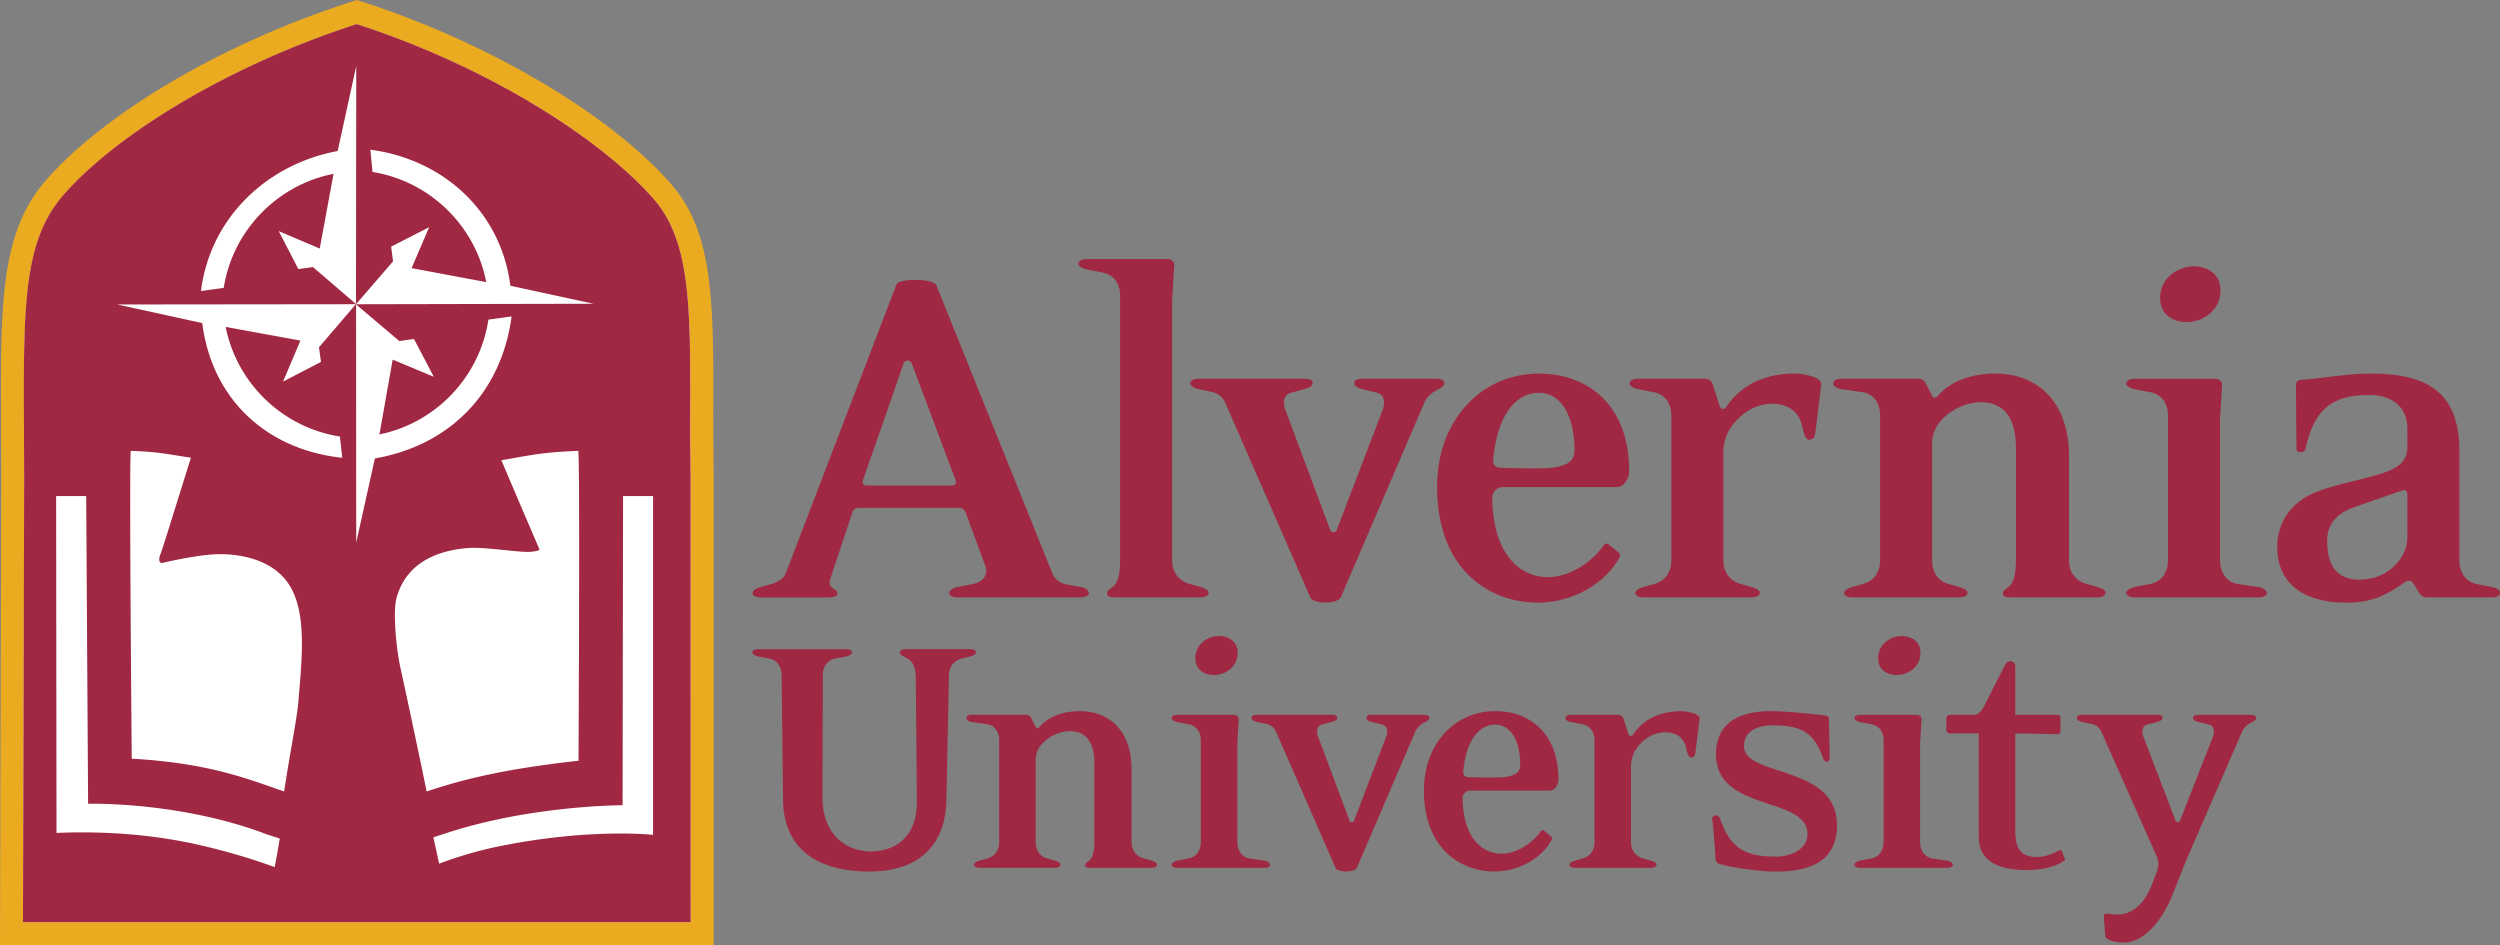 <svg xmlns="http://www.w3.org/2000/svg" xml:space="preserve" id="Layer_1" x="0" y="0" style="enable-background:new 0 0 792 612" version="1.1" viewBox="26.07 123.49 748.56 283.02"><rect x="26.07" y="123.49" width="748.56" height="283.02" fill="#808080" stroke="none"/>   <style>     .st2{fill:#a02843}   </style>   <path d="m29.53 403.06.35-136.16-.07-18.59c-.13-32.12-.21-53.33 12.04-67.9 19.06-22.66 58.94-42.93 90.01-52.95l1.06-.34 1.06.35c44.96 14.63 76.75 37.84 90.32 53.27 12.09 13.75 12.01 34.06 11.88 67.71-.02 5.46.13 17.58.13 17.7l.01 136.93H29.53z" style="fill:#fff"></path>   <path d="M132.92 130.74c40.2 13.08 73.36 34.71 88.79 52.27 11.15 12.68 11.15 32.26 11.02 65.42-.02 5.55.13 17.75.13 17.75l.01 133.44H32.99l.35-132.7-.07-18.62c-.13-33.16.06-52.38 11.23-65.66 14.48-17.24 47.77-38.78 88.42-51.9m.01-7.25-2.13.69c-19.59 6.32-38.77 14.99-55.47 25.06-15.41 9.3-28.24 19.58-36.12 28.95-13.06 15.53-12.97 37.25-12.85 70.13l.07 18.61-.34 132.67-.02 6.91h213.7v-6.9l-.01-133.44v-.08c0-.12-.15-12.21-.13-17.64.14-34.47.22-55.27-12.74-70-18.24-20.75-54.29-42.05-91.84-54.27l-2.12-.69z" style="fill:#ebab21"></path>   <path d="M32.95 399.62h199.92l-.01-133.46s-.15-12.21-.13-17.76c.13-33.16.13-52.75-11.02-65.43-15.44-17.55-48.6-39.19-88.81-52.27-40.66 13.12-73.95 34.67-88.44 51.9-11.17 13.28-11.36 32.51-11.23 65.67l.07 18.62-.35 132.73zm82.51-66.55c-.41 5.42-2.56 15.67-4.31 27.41-11.27-3.9-22.75-8.53-45.63-9.82 0 0-.83-91.6-.26-92.17 8.63.31 11.08 1.04 17.99 2.04-3.16 10.03-8.72 28.02-9.15 28.97-.58 1.3-.5 2.82.74 2.52 3.16-.77 10.75-2.36 15.84-2.57 5.09-.21 16.61.59 22.07 9.29 5.47 8.69 3.53 23.45 2.71 34.33zm17.27-47.11-.04-71.32 12.96 10.97 4.37-.63 5.95 11.33-12.32-5.14-3.97 22.4c16.91-3.45 30.06-17.23 32.63-34.38l6.94-.94c-3.13 23.5-19.19 38.78-40.93 42.5l-5.59 25.21zm12.87 35.65c-.82-4.43-1.96-14.82-.79-19.1 3.14-11.51 13.95-14.43 21.71-14.94 4.78-.31 14.73 1.3 17.91 1.17 3.18-.13 3.16-.77 3.16-.77s-7.01-16.28-11.39-26.67c8.09-1.38 12.19-2.43 23-2.81.57.57.09 92.78.09 92.78-22.08 2.46-34.34 5.48-45.48 9.21-4.02-19.76-7.79-36.62-8.21-38.87zm67.03-49.59h8.98v101.45s-18.27-2.08-45.15 3.23c-6.94 1.37-13.1 3.21-18.89 5.39a976.6 976.6 0 0 1-1.73-7.9c.87-.29 1.75-.53 2.62-.83 25.94-8.8 54.03-8.76 54.03-8.76l.14-92.58zm-69.45-74.67 11.39-5.84-5.26 12.27 22.36 4.18c-3.29-16.94-16.93-30.23-34.06-32.97l-.64-6.68c22.13 2.94 39.17 18.8 41.91 40.74l24.93 5.39-71.15.15 11.1-12.85-.58-4.39zm-16-28.64 5.56-25.46-.08 71.27-12.88-11.06-4.38.6-5.87-11.37 12.28 5.22 4.13-22.37c-16.93 3.33-30.18 17.01-32.88 34.15l-6.81.94c2.74-21.94 19.78-38 40.93-41.92zm5.44 45.87-11.04 12.9.6 4.38-11.36 5.89 5.2-12.29-22.38-4.08c3.37 16.92 17.07 30.15 34.21 32.81l.69 6.37c-22.33-2.35-38.97-17.23-41.91-40.34l-25.42-5.56 71.41-.08zm-80.74 57.44.57 92.14s26.98-.77 52.86 8.91c1.49.56 3.04.97 4.53 1.51-.57 3.45-1.09 6.42-1.51 8.55-6.03-2.21-13.25-4.45-21.68-6.43-13.21-3.1-27.99-4.48-43.66-3.81 0 0-.11-99.07-.11-100.87h9zM349.59 302.37h-36.78c-1.4 0-2.49-.47-2.49-1.25 0-.94 1.09-1.56 2.49-1.87l4.83-.94c2.03-.47 3.74-1.71 3.74-4.05 0-.47-.16-1.09-.31-1.4l-5.92-16.05c-.31-.78-1.09-1.25-1.87-1.25H283.2c-.94 0-1.56.47-1.87 1.25l-6.08 18.24c-.31 1.09-.78 2.34-.78 2.65 0 .78.31 1.56 1.09 2.03.78.47 1.25.78 1.25 1.4 0 .94-1.25 1.25-2.65 1.25H253.9c-1.4 0-2.49-.47-2.49-1.25 0-.94 1.25-1.56 2.49-1.87l3.27-.94c1.72-.47 3.58-1.56 4.21-3.27l33.04-86.19c.31-1.09 2.81-1.56 5.92-1.56 3.12 0 5.61.62 6.08 1.56l34.76 86.34c.78 1.87 2.49 2.96 4.21 3.27l4.21.78c1.25.16 2.49.93 2.49 1.87 0 .78-1.25 1.25-2.5 1.25zm-50.49-69.98c-.47-1.25-2.03-1.25-2.49 0l-12.16 34.91c-.31.78.16 1.56 1.09 1.56h25.72c.78 0 1.25-.78.94-1.56l-13.1-34.91zM385.45 302.37h-25.87c-1.4 0-2.03-.47-2.03-1.25 0-.94 1.09-1.25 2.03-2.18 1.09-1.09 1.87-3.27 1.87-7.95v-79.02c0-3.9-2.18-6.23-5.14-6.86l-4.83-.94c-1.25-.31-2.49-.78-2.49-1.71 0-.94 1.09-1.4 2.49-1.4h24c1.25 0 2.18.62 2.18 1.87l-.62 10.29v78.08c0 3.9 2.34 6.23 5.14 7.01l3.43.94c1.25.47 2.34.93 2.34 1.71-.01.94-1.1 1.41-2.5 1.41zM456.52 240.18c-1.56.78-3.12 1.87-4.05 4.05l-24.94 58.13c-.47.94-2.49 1.56-4.68 1.56-1.87 0-4.05-.62-4.36-1.4l-25.56-58.45c-.78-1.87-2.49-2.96-4.21-3.27l-3.74-.78c-1.25-.31-2.49-.78-2.49-1.87 0-.78 1.09-1.25 2.49-1.25h31.64c1.4 0 2.49.31 2.49 1.25 0 1.09-1.09 1.4-2.49 1.87l-4.05 1.09c-1.56.47-2.03 1.56-2.03 2.96 0 .78.16 1.71.47 2.34l13.4 35.85c.31.78 1.56.78 1.87 0L440 246.41c.31-.62.47-1.56.47-2.34 0-1.4-.47-2.49-2.03-2.96l-4.36-1.09c-1.4-.31-2.49-.78-2.49-1.87 0-.94 1.09-1.25 2.49-1.25h21.98c1.4 0 2.49.47 2.49 1.25 0 .94-.94 1.4-2.03 2.03zM510.29 269.32h-34.13c-1.72 0-3.27 1.4-3.27 3.12.16 16.68 7.95 23.85 16.68 23.85 7.01 0 13.72-5.14 16.68-9.51.47-.62.93-.62 1.4-.31l3.12 2.49c.47.47.47.78.31 1.25-4.21 7.95-14.03 13.72-24.63 13.72-14.18 0-30.08-9.66-30.08-34.6 0-20.42 13.56-33.98 30.55-33.98 13.56 0 26.96 8.42 26.96 29.3 0 2.02-1.56 4.67-3.59 4.67zm-23.38-28.21c-7.64 0-12.62 7.79-13.72 19.79-.16 1.71.62 2.65 2.34 2.65 0 0 4.68.16 8.1.16h3.27c2.96 0 4.99-.16 6.7-.78 2.96-.78 3.9-2.34 3.9-4.83.01-9.51-3.73-16.99-10.59-16.99zM569.68 252.65c-.16 1.4-.47 2.49-1.87 2.49-1.56 0-1.87-3.43-2.34-4.83-.93-3.43-3.9-5.92-8.73-5.92-5.45 0-10.13 3.43-12.78 7.64-1.09 1.71-1.87 4.52-1.87 6.7v32.57c0 3.9 2.34 6.23 5.14 7.01l3.27.94c1.4.47 2.49.93 2.49 1.71 0 .94-1.09 1.4-2.49 1.4h-32.26c-1.4 0-2.49-.47-2.49-1.25 0-.94 1.09-1.4 2.49-1.87l3.27-.94c2.81-.78 4.99-3.12 4.99-7.01v-43.48c0-3.9-2.34-6.39-5.14-6.86l-4.83-.94c-1.4-.31-2.49-.93-2.49-1.71 0-.93 1.09-1.4 2.49-1.4h19.95c1.4 0 2.18.78 2.49 1.87l2.03 6.39c.31.78 1.25 1.09 1.87.31 4.68-7.01 12-10.13 20.73-10.13 1.56 0 3.9.47 5.3.94.93.31 2.65 1.09 2.49 2.34l-1.71 14.03zM654 302.37h-26.18c-1.4 0-2.03-.47-2.03-1.25 0-.94 1.09-1.25 2.03-2.18 1.09-1.09 1.87-3.27 1.87-7.95v-33.35c0-9.04-3.58-13.72-10.6-13.72-5.92 0-14.49 4.83-14.49 12.16v35.22c0 3.9 2.03 6.23 4.83 7.01l3.27.94c1.25.31 2.49.93 2.49 1.71 0 .94-1.09 1.4-2.49 1.4h-31.95c-1.4 0-2.49-.47-2.49-1.25 0-.94 1.09-1.4 2.49-1.87l3.27-.94c2.81-.78 4.99-3.12 4.99-7.01v-43.48c0-3.9-2.18-6.39-5.14-6.86l-6.39-.94c-1.25-.16-2.49-.78-2.49-1.71 0-.93 1.09-1.4 2.49-1.4h22.91c1.25 0 2.03.62 2.49 1.71l1.72 3.43c.31.62.93.78 1.56.16 4.05-4.83 10.75-6.86 17.3-6.86 12.94 0 22.13 8.73 22.13 24.78v31.17c0 3.9 2.34 6.23 5.14 7.01l3.43.94c1.25.47 2.34.93 2.34 1.71-.01.95-1.1 1.42-2.5 1.42zM702.32 302.37h-37.09c-1.25 0-2.49-.47-2.49-1.25 0-.94 1.25-1.56 2.49-1.87l4.83-.94c2.96-.62 5.14-3.12 5.14-7.01v-43.48c0-3.9-2.18-6.23-5.14-6.86l-4.83-.94c-1.25-.31-2.49-.78-2.49-1.71 0-.93 1.09-1.4 2.49-1.4h24c1.25 0 2.18.62 2.18 1.87l-.62 10.29v42.24c0 3.9 2.34 6.55 5.14 7.01l6.39.94c1.25.16 2.49.93 2.49 1.87 0 .77-1.25 1.24-2.49 1.24zm-21.51-82.45c-4.05 0-7.95-2.18-7.95-7.17 0-5.92 5.14-9.51 10.13-9.51 4.05 0 7.95 2.34 7.95 7.17 0 6.08-5.3 9.51-10.13 9.51zM772.14 302.37h-19.33c-1.4 0-2.03-.78-2.65-1.71l-1.25-2.18c-.62-.78-.78-1.09-1.4-1.09-.93 0-1.25.31-1.87.78-5.45 3.74-9.51 5.77-16.99 5.77-12.94 0-20.73-5.77-20.73-16.83 0-5.77 2.96-12.47 10.76-15.9 5.77-2.49 12.62-3.58 19.95-5.77 4.52-1.4 8.26-3.27 8.26-7.95v-5.61c0-7.48-5.77-10.13-11.38-10.13-11.85 0-16.68 4.99-19.17 16.36-.16.47-.93.78-1.4.78-.47 0-1.25-.31-1.25-.94l-.16-19.17c0-.94.62-1.56 1.56-1.56 6.55-.47 14.03-1.87 20.73-1.87 16.68 0 26.65 5.3 26.65 23.22v32.73c0 3.9 2.18 6.39 4.99 7.01l4.68.94c1.4.31 2.49.78 2.49 1.71.01.94-1.08 1.41-2.49 1.41zm-25.25-30.71c0-1.25-.62-1.72-1.72-1.25l-14.34 4.99c-4.83 1.71-7.95 4.83-7.95 9.97 0 8.1 3.43 11.69 9.66 11.69 8.88 0 14.34-6.86 14.34-12.47v-12.93zM316.53 320.05l-2.62.65c-1.96.55-3.71 2.29-3.71 4.91l-.76 37.55c-.33 14.08-8.95 21.28-23.03 21.28-16.05 0-25.65-7.1-25.87-21.28l-.44-37.66c0-2.62-1.64-4.47-3.6-4.8l-3.38-.65c-.98-.22-1.75-.66-1.75-1.2 0-.65.76-.98 1.75-.98h26.31c.98 0 1.75.33 1.75.98 0 .55-.87.98-1.75 1.2l-3.38.65c-1.96.33-3.6 2.18-3.6 4.91l-.11 36.78c0 10.26 6.44 16.04 14.52 16.04 6.99 0 13.86-4.15 13.75-14.95l-.33-36.78c0-4.58-1.64-5.57-2.84-6.22-.98-.55-1.96-.87-1.96-1.64 0-.65.87-.98 1.96-.98h19.1c.98 0 1.75.33 1.75.98-.02.55-.89.99-1.76 1.21zM370.78 383.35h-18.34c-.98 0-1.42-.33-1.42-.87 0-.65.76-.87 1.42-1.53.76-.76 1.31-2.29 1.31-5.57v-23.36c0-6.33-2.51-9.61-7.42-9.61-4.15 0-10.15 3.38-10.15 8.51v24.67c0 2.73 1.42 4.37 3.38 4.91l2.29.65c.87.22 1.75.66 1.75 1.2 0 .65-.76.98-1.75.98h-22.38c-.98 0-1.75-.33-1.75-.87 0-.65.76-.98 1.75-1.31l2.29-.65c1.96-.55 3.49-2.18 3.49-4.91v-30.45c0-2.73-1.53-4.47-3.6-4.8l-4.47-.65c-.87-.11-1.75-.55-1.75-1.2 0-.66.76-.98 1.75-.98h16.04c.87 0 1.42.44 1.75 1.2l1.2 2.4c.22.44.66.55 1.09.11 2.84-3.38 7.53-4.8 12.12-4.8 9.06 0 15.5 6.11 15.5 17.35v21.83c0 2.73 1.64 4.37 3.6 4.91l2.4.65c.87.33 1.64.66 1.64 1.2.01.67-.76.99-1.74.99zM404.62 383.35h-25.98c-.87 0-1.75-.33-1.75-.87 0-.65.87-1.09 1.75-1.31l3.38-.65c2.07-.44 3.6-2.18 3.6-4.91v-30.45c0-2.73-1.53-4.37-3.6-4.8l-3.38-.65c-.87-.22-1.75-.55-1.75-1.2 0-.66.76-.98 1.75-.98h16.81c.87 0 1.53.44 1.53 1.31l-.44 7.2v29.58c0 2.73 1.64 4.58 3.6 4.91l4.47.65c.87.11 1.75.66 1.75 1.31.01.54-.87.86-1.74.86zm-15.06-57.74c-2.84 0-5.57-1.53-5.57-5.02 0-4.15 3.6-6.66 7.09-6.66 2.84 0 5.57 1.64 5.57 5.02 0 4.26-3.71 6.66-7.09 6.66zM452.65 339.8c-1.09.55-2.18 1.31-2.84 2.84l-17.46 40.71c-.33.66-1.75 1.09-3.27 1.09-1.31 0-2.84-.44-3.06-.98l-17.9-40.93c-.55-1.31-1.75-2.07-2.95-2.29l-2.62-.55c-.87-.22-1.75-.55-1.75-1.31 0-.55.76-.87 1.75-.87h22.16c.98 0 1.75.22 1.75.87 0 .76-.76.98-1.75 1.31l-2.84.76c-1.09.33-1.42 1.09-1.42 2.07 0 .55.11 1.2.33 1.64l9.39 25.1c.22.55 1.09.55 1.31 0l9.61-25.1c.22-.44.33-1.09.33-1.64 0-.98-.33-1.75-1.42-2.07l-3.06-.76c-.98-.22-1.75-.55-1.75-1.31 0-.65.76-.87 1.75-.87h15.39c.98 0 1.75.33 1.75.87-.01.66-.67.99-1.43 1.42zM490.2 360.21h-23.9c-1.2 0-2.29.98-2.29 2.18.11 11.68 5.57 16.7 11.68 16.7 4.91 0 9.6-3.6 11.68-6.66.33-.44.66-.44.98-.22l2.18 1.75c.33.33.33.55.22.87-2.95 5.57-9.82 9.6-17.25 9.6-9.93 0-21.07-6.77-21.07-24.23 0-14.3 9.5-23.79 21.39-23.79 9.5 0 18.88 5.89 18.88 20.52.01 1.43-1.08 3.28-2.5 3.28zm-16.37-19.75c-5.35 0-8.84 5.46-9.61 13.86-.11 1.2.44 1.86 1.64 1.86 0 0 3.27.11 5.68.11h2.29c2.07 0 3.49-.11 4.69-.55 2.07-.55 2.73-1.64 2.73-3.38 0-6.66-2.62-11.9-7.42-11.9zM533.75 348.54c-.11.98-.33 1.75-1.31 1.75-1.09 0-1.31-2.4-1.64-3.38-.66-2.4-2.73-4.15-6.11-4.15-3.82 0-7.09 2.4-8.95 5.35-.76 1.2-1.31 3.17-1.31 4.69v22.81c0 2.73 1.64 4.37 3.6 4.91l2.29.65c.98.33 1.75.66 1.75 1.2 0 .65-.76.98-1.75.98h-22.59c-.98 0-1.75-.33-1.75-.87 0-.65.76-.98 1.75-1.31l2.29-.65c1.96-.55 3.49-2.18 3.49-4.91v-30.45c0-2.73-1.64-4.47-3.6-4.8l-3.38-.65c-.98-.22-1.75-.66-1.75-1.2 0-.66.76-.98 1.75-.98h13.97c.98 0 1.53.55 1.75 1.31l1.42 4.47c.22.55.87.76 1.31.22 3.27-4.91 8.4-7.09 14.52-7.09 1.09 0 2.73.33 3.71.65.66.22 1.86.76 1.75 1.64l-1.21 9.81zM557.77 384.45c-6 0-13.75-1.42-16.59-2.18-.76-.22-1.31-.65-1.42-1.42-.11-1.64-.22-4.15-.44-6.11-.11-1.86-.33-4.26-.54-5.78-.11-.66.22-1.31.98-1.31.65 0 1.31.55 1.42 1.2 3.17 9.06 7.86 11.13 16.81 11.13 4.04 0 9.28-2.07 9.28-6.77 0-11.46-27.4-6.44-27.4-23.9 0-8.19 5.35-12.88 16.48-12.88 5.78 0 16.26 1.31 16.26 1.31.66 0 1.09.55 1.09 1.09l.22 11.46c0 .44-.22 1.31-.87 1.31-.44 0-.87-.44-1.09-.98-2.73-8.19-6.99-9.93-15.17-9.93-4.8 0-8.51 1.86-8.51 6.22 0 9.39 27.83 5.35 27.83 23.69-.01 11.44-9.06 13.85-18.34 13.85zM609.07 383.35h-25.98c-.87 0-1.75-.33-1.75-.87 0-.65.87-1.09 1.75-1.31l3.38-.65c2.07-.44 3.6-2.18 3.6-4.91v-30.45c0-2.73-1.53-4.37-3.6-4.8l-3.38-.65c-.87-.22-1.75-.55-1.75-1.2 0-.66.76-.98 1.75-.98h16.81c.87 0 1.53.44 1.53 1.31l-.44 7.2v29.58c0 2.73 1.64 4.58 3.6 4.91l4.47.65c.87.11 1.75.66 1.75 1.31.01.54-.87.86-1.74.86zm-15.06-57.74c-2.84 0-5.57-1.53-5.57-5.02 0-4.15 3.6-6.66 7.1-6.66 2.84 0 5.57 1.64 5.57 5.02-.01 4.26-3.72 6.66-7.1 6.66zM644 381.28c-2.4 1.64-6.22 2.73-10.92 2.73-8.84 0-14.52-2.73-14.52-9.93v-31h-8.62c-.55 0-1.09-.44-1.09-.98v-3.49c0-.66.44-1.09 1.09-1.09h6.99c1.09 0 2.18-.55 3.17-2.51l6.33-12.44c.33-.65.98-1.09 1.64-1.09.65 0 1.42.44 1.42 1.42v14.63h12.44c.76 0 1.09.22 1.09.87v4.04c0 .66-.44.87-.98.87l-12.55-.22v28.71c0 4.91.87 8.3 6.66 8.3 2.29 0 4.91-1.09 6.22-1.86.44-.22.87-.33 1.09.11l.76 2.07c.22.42.22.64-.22.86zM700.22 339.8c-1.09.55-2.18 1.31-2.84 2.84l-16.7 38.42-4.26 10.7c-2.62 6.55-7.97 13.97-14.52 13.97-1.86 0-5.35-.66-5.46-1.96l-.44-5.78c0-.55.22-.98.66-.98.44 0 2.18.33 3.38.33 5.46 0 8.73-4.58 10.59-9.5l1.2-3.17c.66-1.86.66-3.38-.11-5.02l-16.48-37.11c-.54-1.31-1.75-2.07-2.95-2.29l-2.62-.55c-.87-.22-1.75-.55-1.75-1.31 0-.55.77-.87 1.75-.87h22.16c.98 0 1.75.22 1.75.87 0 .76-.76.98-1.75 1.31l-2.84.76c-1.09.33-1.42 1.09-1.42 2.07 0 .55.11 1.2.33 1.64l9.6 25.1c.22.55 1.09.55 1.31 0l9.82-25.1c.22-.44.33-1.09.33-1.64 0-.98-.33-1.75-1.42-2.07l-3.06-.76c-.98-.22-1.75-.55-1.75-1.31 0-.65.76-.87 1.75-.87h15.39c.98 0 1.75.33 1.75.87.02.65-.64 1.09-1.4 1.41z" class="st2"></path> </svg>